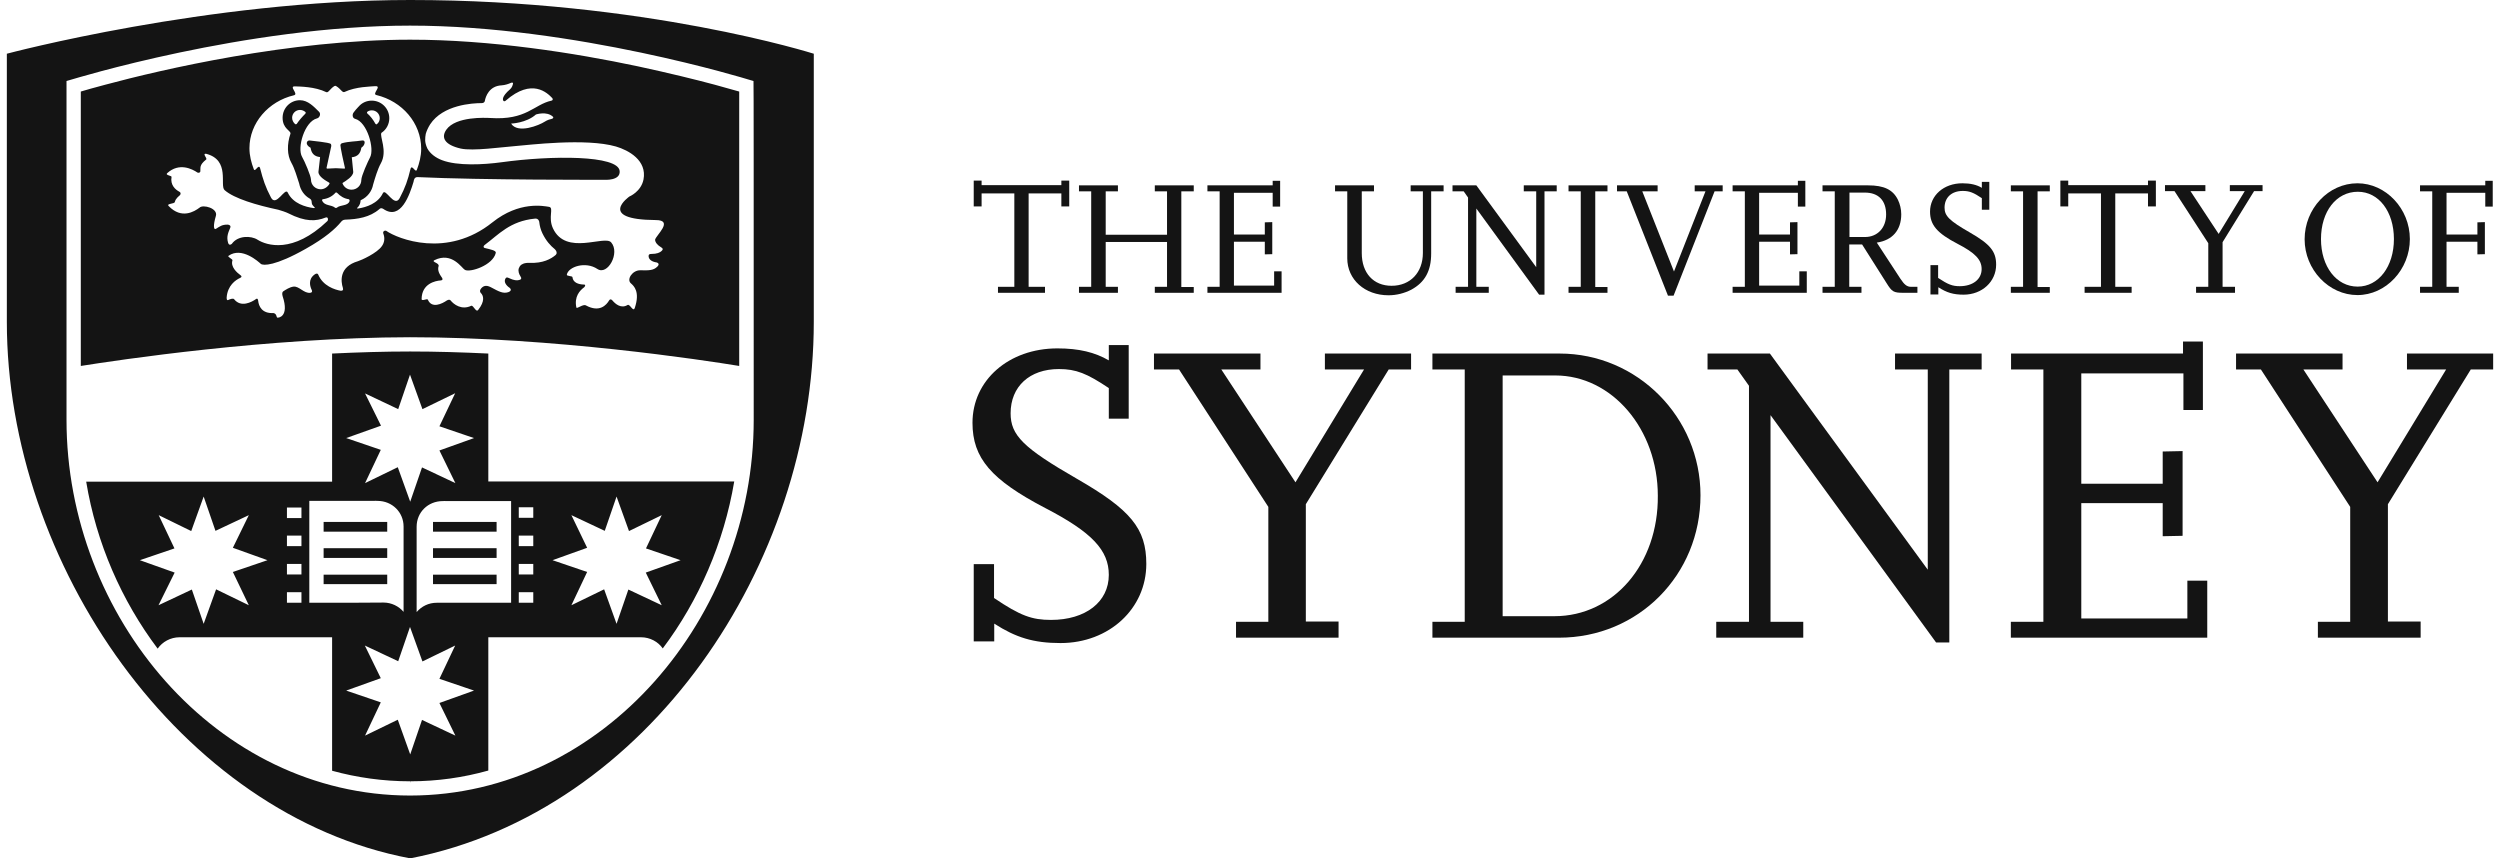 <svg xmlns="http://www.w3.org/2000/svg" width="233" height="80" viewBox="0 0 233 80" fill="none"><path d="M97.394 27.289H93.011V26.731H94.536V18.026H91.485V19.239H90.751V16.832H91.485V17.256H98.919V16.832H99.653V19.239H98.919V18.026H95.868V26.731H97.394V27.289Z" fill="#141414"></path><path d="M111.258 27.289H107.628V26.731H108.767V22.552H103.051V26.731H104.191V27.289H100.561V26.731H101.7V17.833H100.561V17.275H104.191V17.833H103.051V21.878H108.767V17.833H107.628V17.275H111.258V17.833H110.099V26.75H111.258V27.289Z" fill="#141414"></path><path d="M119.464 27.289H112.532V26.73H113.671V17.833H112.532V17.274H118.614V16.851H119.309V19.258H118.614V17.968H115.003V21.858H117.88V20.722L118.575 20.702V23.688L117.88 23.707V22.532H115.003V26.615H118.749V25.286H119.444V27.289H119.464Z" fill="#141414"></path><path d="M134.524 17.833H133.385V23.63C133.385 25.248 132.806 26.307 131.531 27C130.894 27.328 130.161 27.52 129.407 27.52C127.206 27.52 125.565 26.057 125.565 24.073V17.833H124.426V17.275H128.056V17.833H126.917V23.592C126.917 25.441 127.998 26.635 129.697 26.635C131.435 26.635 132.613 25.402 132.613 23.573V17.833H131.473V17.275H134.544V17.833H134.524Z" fill="#141414"></path><path d="M143.928 27.463H143.445L137.595 19.432V26.731H138.753V27.289H135.664V26.731H136.822V18.411L136.417 17.833H135.374V17.275H137.595L143.175 24.901V17.833H142.016V17.275H145.086V17.833H143.947V27.463H143.928Z" fill="#141414"></path><path d="M149.817 27.289H146.187V26.731H147.326V17.833H146.187V17.275H149.817V17.833H148.678V26.75H149.817V27.289Z" fill="#141414"></path><path d="M155.976 27.559H155.455L151.613 17.833H150.705V17.275H154.49V17.833H153.061L156.015 25.306L158.95 17.833H157.946V17.275H160.553V17.833H159.799L155.976 27.559Z" fill="#141414"></path><path d="M168.411 27.289H161.479V26.73H162.619V17.833H161.479V17.274H167.562V16.851H168.257V19.258H167.562V17.968H163.951V21.858H166.828V20.722L167.523 20.702V23.688L166.828 23.707V22.532H163.951V26.615H167.697V25.286H168.392V27.289H168.411Z" fill="#141414"></path><path d="M178.683 27.289H177.39C176.482 27.289 176.328 27.193 175.826 26.384L173.547 22.783H172.35V26.731H173.489V27.289H169.859V26.731H170.999V17.833H169.859V17.275H174.107C175.594 17.275 176.424 17.679 176.888 18.623C177.081 19.027 177.197 19.49 177.197 19.971C177.197 21.454 176.366 22.398 174.918 22.61L177.119 25.98C177.486 26.538 177.737 26.731 178.104 26.731H178.703V27.289H178.683ZM172.35 22.09H173.818C174.976 22.09 175.787 21.242 175.787 19.99C175.787 18.681 175.073 17.949 173.798 17.949H172.37V22.09H172.35Z" fill="#141414"></path><path d="M180.633 27.443H179.919V24.709H180.633V25.903C181.56 26.519 181.966 26.673 182.642 26.673C183.858 26.673 184.688 26.038 184.688 25.075C184.688 24.208 184.09 23.572 182.448 22.725C180.518 21.724 179.88 20.953 179.88 19.721C179.88 18.219 181.155 17.082 182.893 17.082C183.646 17.082 184.225 17.217 184.708 17.506V16.948H185.403V19.547H184.708V18.469C183.935 17.949 183.549 17.795 182.931 17.795C181.888 17.795 181.232 18.411 181.232 19.355C181.232 20.125 181.676 20.568 183.588 21.666C185.499 22.764 186.04 23.438 186.04 24.67C186.04 26.249 184.727 27.463 183.008 27.463C182.043 27.463 181.425 27.27 180.653 26.769V27.443H180.633Z" fill="#141414"></path><path d="M191.041 27.289H187.411V26.731H188.55V17.833H187.411V17.275H191.041V17.833H189.902V26.75H191.041V27.289Z" fill="#141414"></path><path d="M198.668 27.289H194.285V26.731H195.81V18.026H192.76V19.239H192.026V16.832H192.76V17.256H200.193V16.832H200.927V19.239H200.193V18.026H197.143V26.731H198.668V27.289Z" fill="#141414"></path><path d="M208.303 27.289H204.673V26.731H205.812V22.667L202.665 17.814H201.777V17.256H205.542V17.814H204.152L206.778 21.801L209.211 17.814H207.821V17.256H210.871V17.814H210.08L207.145 22.571V26.731H208.303V27.289Z" fill="#141414"></path><path d="M214.791 22.301C214.791 19.451 217.011 17.082 219.714 17.082C222.36 17.082 224.599 19.451 224.599 22.282C224.599 25.113 222.379 27.501 219.714 27.501C217.05 27.501 214.791 25.132 214.791 22.301ZM216.316 22.282C216.316 24.843 217.745 26.712 219.734 26.712C221.684 26.712 223.113 24.843 223.113 22.282C223.113 19.721 221.703 17.872 219.753 17.872C217.745 17.872 216.316 19.701 216.316 22.282Z" fill="#141414"></path><path d="M229.176 27.289H225.546V26.73H226.685V17.833H225.546V17.274H231.628V16.851H232.323V19.258H231.628V17.968H228.017V21.858H230.894V20.722L231.59 20.702V23.688L230.894 23.707V22.532H228.017V26.73H229.157V27.289H229.176Z" fill="#141414"></path><path d="M92.644 59.779H90.752V52.576H92.644V55.734C95.096 57.391 96.177 57.776 97.954 57.776C101.178 57.776 103.341 56.1 103.341 53.577C103.341 51.286 101.777 49.61 97.432 47.357C92.374 44.718 90.636 42.696 90.636 39.403C90.636 35.436 94.015 32.47 98.552 32.47C100.56 32.47 102.047 32.836 103.341 33.587V32.162H105.195V39.018H103.341V36.168C101.294 34.8 100.29 34.396 98.688 34.396C95.946 34.396 94.189 36.033 94.189 38.517C94.189 40.559 95.347 41.733 100.367 44.622C105.388 47.511 106.836 49.264 106.836 52.557C106.836 56.717 103.379 59.933 98.842 59.933C96.312 59.933 94.671 59.413 92.663 58.122V59.779H92.644Z" fill="#141414"></path><path d="M124.754 59.432H115.197V57.949H118.209V47.241L109.887 34.434H107.55V32.951H117.475V34.434H113.826L120.738 44.95L127.129 34.434H123.48V32.951H131.512V34.434H129.427L121.704 46.991V57.93H124.754V59.432Z" fill="#141414"></path><path d="M133.501 59.432V57.949H136.513V34.434H133.501V32.951H145.357C152.597 32.951 158.486 38.883 158.486 46.163C158.486 53.577 152.694 59.432 145.299 59.432H133.501ZM140.047 57.429H144.874C150.377 57.429 154.567 52.576 154.509 46.201C154.509 40 150.242 34.993 144.951 34.993H140.047V57.429Z" fill="#141414"></path><path d="M181.676 59.875H180.441L165.013 38.691V57.949H168.064V59.432H159.954V57.949H163.005V35.956L161.924 34.434H159.143V32.951H164.955L179.668 53.096V34.434H176.617V32.951H184.689V34.434H181.676V59.875Z" fill="#141414"></path><path d="M205.697 59.432H187.411V57.949H190.443V34.434H187.43V32.952H203.457V31.834H205.31V38.209H203.495V34.8H193.976V45.084H201.564V42.08L203.418 42.041V49.938L201.564 49.976V46.895H193.976V57.641H203.862V54.117H205.716V59.432H205.697Z" fill="#141414"></path><path d="M225.585 59.432H216.027V57.949H219.039V47.241L210.717 34.434H208.4V32.951H218.325V34.434H214.675L221.588 44.95L227.979 34.434H224.33V32.951H232.362V34.434H230.277L222.553 46.991V57.93H225.604V59.432H225.585Z" fill="#141414"></path><path d="M40.356 51.998H46.283V51.093H40.356V51.998ZM40.356 54.444H46.283V53.558H40.356V54.444ZM40.356 49.552H46.283V48.647H40.356V49.552ZM36.089 51.093H30.161V51.998H36.089V51.093ZM36.089 53.558H30.161V54.444H36.089V53.558ZM36.089 48.647H30.161V49.552H36.089V48.647ZM45.511 32.951C43.098 32.836 40.645 32.759 38.232 32.759C35.818 32.759 33.366 32.836 30.952 32.951V44.892H8.033C8.979 50.631 11.335 55.985 14.694 60.453C15.139 59.817 15.892 59.393 16.741 59.393H30.952V71.834C33.27 72.47 35.702 72.817 38.212 72.817V72.913H38.232V72.817C40.742 72.817 43.175 72.47 45.511 71.815V59.393H59.742C60.572 59.393 61.325 59.798 61.769 60.433C65.129 55.965 67.465 50.592 68.431 44.872H45.511V32.951ZM34.023 36.668L37.112 38.132L38.212 34.916L39.371 38.132L42.422 36.649L40.954 39.73L44.179 40.828L40.954 41.984L42.441 45.026L39.332 43.563L38.232 46.76L37.073 43.544L34.023 45.026L35.49 41.926L32.265 40.828L35.509 39.673L34.023 36.668ZM23.19 56.408L20.14 54.925L18.981 58.142L17.88 54.945L14.772 56.408L16.278 53.365L13.034 52.21L16.259 51.112L14.791 48.012L17.823 49.495L18.981 46.278L20.082 49.475L23.19 48.012L21.703 51.054L24.928 52.21L21.703 53.308L23.19 56.408ZM28.095 56.177H26.743V55.195H28.095V56.177ZM28.095 53.539H26.743V52.557H28.095V53.539ZM28.095 50.9H26.743V49.918H28.095V50.9ZM28.095 48.281H26.743V47.299H28.095V48.281ZM28.828 56.177V46.683H34.814C34.93 46.663 35.065 46.683 35.181 46.683C36.552 46.683 37.614 47.742 37.614 49.071V57.025C37.17 56.505 36.494 56.158 35.741 56.158C35.644 56.177 30.701 56.177 28.828 56.177ZM42.441 68.56L39.332 67.097L38.232 70.313L37.073 67.078L34.023 68.56L35.49 65.46L32.265 64.362L35.49 63.207L34.003 60.164L37.112 61.627L38.212 58.43L39.371 61.647L42.422 60.164L40.954 63.264L44.179 64.362L40.954 65.518L42.441 68.56ZM53.254 48.012L56.363 49.475L57.463 46.278L58.622 49.495L61.673 48.012L60.205 51.112L63.43 52.21L60.186 53.365L61.673 56.408L58.564 54.945L57.463 58.142L56.305 54.925L53.254 56.408L54.721 53.308L51.497 52.21L54.721 51.054L53.254 48.012ZM48.35 47.28H49.701V48.262H48.35V47.28ZM48.35 49.918H49.701V50.9H48.35V49.918ZM48.35 52.557H49.701V53.539H48.35V52.557ZM48.35 55.195H49.701V56.177H48.35V55.195ZM47.635 46.683V56.177C45.762 56.177 40.8 56.177 40.703 56.177C39.95 56.177 39.294 56.505 38.83 57.044V49.09C38.83 47.742 39.892 46.702 41.263 46.702C41.379 46.702 41.514 46.683 41.63 46.702H47.635V46.683ZM59.452 6.182C53.544 4.93 45.743 3.698 38.232 3.698C26.956 3.698 15.042 6.49 9.809 7.896C8.767 8.166 7.994 8.397 7.531 8.532V34.107C10.929 33.568 24.928 31.449 38.212 31.43C51.497 31.43 65.496 33.548 68.894 34.107V8.532C68.431 8.397 67.658 8.185 66.616 7.896C64.897 7.434 62.406 6.818 59.452 6.182ZM27.4 8.878C27.863 8.763 26.859 8.012 27.515 8.05C27.94 8.069 29.35 8.069 30.412 8.589C30.605 8.666 30.74 8.3 31.145 8.031C31.184 8.012 31.281 7.973 31.339 8.031C31.763 8.281 31.898 8.666 32.111 8.57C33.173 8.069 34.563 8.069 34.969 8.031C35.644 7.992 34.621 8.763 35.084 8.859C37.479 9.437 39.255 11.459 39.255 13.866C39.255 14.559 39.081 15.214 38.85 15.831C38.715 16.158 38.386 15.233 38.251 15.773C38.019 16.755 37.768 17.487 37.247 18.469C36.745 19.393 35.934 17.468 35.683 18.007C35.22 18.97 34.138 19.316 33.385 19.432C33.289 19.432 33.212 19.432 33.327 19.336C33.366 19.297 33.559 19.124 33.598 18.777C33.598 18.739 33.578 18.681 33.656 18.642C34.235 18.373 34.66 17.833 34.776 17.198C34.949 16.601 35.2 15.754 35.49 15.233C36.147 14.078 35.355 12.691 35.548 12.383C35.992 12.094 36.282 11.594 36.282 11.016C36.282 10.111 35.548 9.379 34.64 9.379C34.158 9.379 33.714 9.591 33.424 9.937L33.385 9.976C33.231 10.13 33.096 10.303 32.961 10.477C32.806 10.669 32.845 11.016 33.096 11.074C34.216 11.363 34.93 13.866 34.486 14.675C34.293 15.041 33.675 16.389 33.675 16.774C33.675 17.275 33.27 17.679 32.767 17.679C32.381 17.679 32.053 17.448 31.918 17.082L31.937 17.044C32.246 16.851 32.922 16.447 32.922 16.023L32.787 14.656C33.347 14.598 33.598 14.29 33.675 13.77C33.733 13.731 33.772 13.693 33.81 13.654C34.003 13.481 34.119 13.019 33.714 13.096C33.154 13.192 32.516 13.173 31.879 13.346C31.802 13.365 31.744 13.443 31.725 13.52C31.705 13.635 32.053 15.291 32.15 15.657C32.15 15.696 32.13 15.715 32.111 15.715C31.86 15.696 31.416 15.677 31.3 15.677C31.184 15.677 30.759 15.696 30.489 15.715C30.47 15.715 30.431 15.677 30.431 15.657C30.508 15.272 30.875 13.616 30.875 13.616C30.875 13.539 30.875 13.481 30.837 13.423C30.721 13.269 29.099 13.134 28.886 13.096C28.79 13.077 28.693 13.115 28.635 13.192C28.481 13.423 28.751 13.674 28.944 13.77C29.021 14.271 29.273 14.579 29.813 14.636L29.832 14.656C29.813 14.752 29.678 16.023 29.678 16.023C29.678 16.466 30.354 16.832 30.682 17.025C30.701 17.044 30.721 17.082 30.721 17.102C30.566 17.41 30.238 17.641 29.89 17.641C29.388 17.641 28.983 17.236 28.983 16.736C28.983 16.408 28.384 15.002 28.153 14.617C27.67 13.789 28.384 11.324 29.543 11.035C29.794 10.977 29.929 10.611 29.736 10.419C29.253 9.937 28.693 9.34 27.96 9.34C27.052 9.34 26.338 10.072 26.338 10.977C26.338 12.017 27.129 12.171 27.071 12.46C26.743 13.423 26.743 14.463 27.168 15.195C27.457 15.696 27.689 16.524 27.882 17.102C27.998 17.699 28.346 18.219 28.867 18.508C29.118 18.662 29.002 18.854 29.099 19.066C29.157 19.162 29.234 19.239 29.292 19.297C29.408 19.374 29.311 19.393 29.234 19.393C28.481 19.297 27.303 18.97 26.82 17.949C26.569 17.41 25.739 19.336 25.256 18.411C24.735 17.429 24.503 16.697 24.252 15.715C24.117 15.176 23.789 16.1 23.654 15.773C23.422 15.156 23.248 14.521 23.248 13.808C23.248 11.459 25.025 9.437 27.4 8.878ZM34.216 10.554C34.196 10.534 34.196 10.438 34.235 10.419C34.351 10.323 34.505 10.284 34.66 10.284C35.065 10.284 35.393 10.611 35.393 11.016C35.393 11.247 35.297 11.44 35.123 11.574C35.084 11.613 35.007 11.574 34.988 11.536C34.776 11.151 34.525 10.823 34.216 10.554ZM32.574 18.758C32.401 19.22 31.744 19.066 31.396 19.355C31.358 19.393 31.261 19.393 31.223 19.355C30.875 19.066 30.238 19.201 30.026 18.7C30.006 18.662 30.006 18.584 30.103 18.565C30.566 18.508 30.972 18.296 31.261 17.968C31.281 17.93 31.358 17.91 31.435 17.988C31.705 18.276 32.072 18.508 32.497 18.565C32.536 18.584 32.613 18.623 32.574 18.758ZM27.651 11.555C27.631 11.574 27.554 11.613 27.496 11.555C27.342 11.42 27.226 11.209 27.226 10.977C27.226 10.573 27.554 10.245 27.96 10.245C28.153 10.245 28.326 10.323 28.462 10.438C28.52 10.477 28.481 10.573 28.462 10.592C28.153 10.9 27.882 11.209 27.651 11.555ZM21.201 20.934C20.7 20.934 20.506 21.088 20.14 21.319C19.908 21.473 19.85 21.03 20.12 20.125C20.333 19.413 18.923 19.027 18.595 19.355C18.112 19.721 16.915 20.453 15.718 19.201C15.486 18.95 16.259 19.027 16.297 18.816C16.374 18.488 16.664 18.296 16.78 18.18C16.857 18.084 16.857 17.93 16.722 17.872C16.355 17.679 15.853 17.256 15.988 16.485C16.007 16.37 15.37 16.331 15.583 16.139C16.703 15.118 17.919 15.754 18.402 16.081C18.479 16.119 18.653 16.119 18.672 15.965C18.711 15.638 18.537 15.407 19.213 14.868C19.348 14.752 18.826 14.309 19.193 14.328C21.491 14.906 20.448 17.294 20.931 17.718C21.819 18.508 23.943 19.124 25.932 19.547C26.106 19.586 26.724 19.798 26.859 19.875C28.481 20.703 29.466 20.626 30.334 20.279C30.605 20.164 30.605 20.53 30.508 20.607C27.303 23.669 24.851 22.879 24.001 22.34C23.403 21.955 22.167 21.936 21.607 22.725C21.51 22.821 21.337 22.879 21.259 22.629C21.086 22.051 21.279 21.666 21.453 21.242C21.568 20.992 21.298 20.934 21.201 20.934ZM51.786 23.765C51.362 24.131 50.589 24.555 49.373 24.497C48.852 24.478 48.601 24.632 48.485 24.767C48.407 24.863 48.369 24.998 48.35 25.017C48.272 25.267 48.369 25.537 48.504 25.749C48.639 25.941 48.581 26.057 48.388 26.095C48.195 26.153 47.925 26.153 47.403 25.903C47.172 25.787 47.114 25.941 47.075 26.038C46.979 26.288 47.152 26.596 47.5 26.827C47.674 26.981 47.635 27.135 47.365 27.232C46.901 27.386 46.496 27.174 45.82 26.808C45.434 26.596 45.125 26.558 44.855 26.866C44.7 27.039 44.719 27.193 44.797 27.289C45.067 27.54 45.222 28.06 44.565 28.888C44.353 29.157 44.121 28.406 43.909 28.503C43.02 28.926 42.287 28.368 41.997 28.002C41.939 27.925 41.804 27.906 41.649 28.002C41.205 28.31 40.24 28.791 39.873 27.925C39.815 27.79 39.294 28.117 39.294 27.867C39.313 26.442 40.549 26.172 41.09 26.134C41.244 26.115 41.283 26.038 41.205 25.903C40.993 25.595 40.742 25.229 40.877 24.805C40.974 24.497 40.163 24.42 40.491 24.247C42.132 23.438 43.04 24.998 43.329 25.152C43.812 25.421 45.936 24.728 46.206 23.573C46.264 23.341 45.704 23.245 45.164 23.11C45.067 23.091 45.009 22.956 45.183 22.821C46.477 21.858 47.519 20.607 49.856 20.375C50.145 20.337 50.261 20.587 50.261 20.703C50.3 21.069 50.396 21.416 50.551 21.743C50.898 22.456 51.304 22.898 51.709 23.226C51.941 23.457 51.902 23.669 51.786 23.765ZM61.595 23.033C61.808 23.149 61.808 23.264 61.653 23.399C61.499 23.534 61.248 23.669 60.688 23.669C60.437 23.669 60.437 23.823 60.456 23.938C60.495 24.208 60.784 24.401 61.19 24.458C61.402 24.516 61.46 24.67 61.248 24.863C60.9 25.209 60.456 25.209 59.684 25.19C58.95 25.171 58.371 26.038 58.796 26.404C59.085 26.654 59.664 27.193 59.163 28.695C59.008 29.138 58.718 28.291 58.487 28.426C57.888 28.791 57.347 28.329 57.077 28.002C56.961 27.867 56.845 27.867 56.768 28.002C56.517 28.426 55.88 29.157 54.606 28.464C54.335 28.31 53.756 28.83 53.717 28.657C53.505 27.655 54.026 27.078 54.451 26.769C54.49 26.731 54.663 26.5 54.374 26.519C53.949 26.5 53.408 26.365 53.35 25.826C53.35 25.71 52.791 25.749 52.829 25.595C52.964 24.863 54.567 24.323 55.687 25.075C56.633 25.691 57.811 23.573 56.961 22.59C56.343 21.878 52.752 23.881 51.535 21.281C51.053 20.241 51.651 19.355 51.169 19.278C50.667 19.201 48.407 18.719 45.897 20.722C41.669 24.112 37.073 22.263 35.992 21.512C35.818 21.454 35.664 21.589 35.722 21.762C35.895 22.205 35.818 22.61 35.606 22.918C35.162 23.592 33.636 24.266 33.366 24.343C31.59 24.863 31.763 26.23 31.956 26.827C32.014 27.02 31.937 27.116 31.744 27.097C31.203 27 30.103 26.654 29.659 25.595C29.62 25.479 29.485 25.46 29.331 25.575C28.674 26.038 28.906 26.731 29.06 27.039C29.118 27.155 29.079 27.27 28.925 27.289C28.326 27.366 27.882 26.654 27.361 26.712C27.013 26.75 26.627 27 26.395 27.155C26.299 27.212 26.28 27.386 26.338 27.598C26.994 29.562 25.913 29.639 25.836 29.6C25.758 29.562 25.797 29.235 25.488 29.177C24.407 29.235 24.117 28.541 24.059 28.021C24.04 27.848 23.963 27.79 23.866 27.867C23.461 28.156 22.457 28.695 21.819 27.886C21.723 27.771 21.433 27.886 21.259 27.963C21.124 28.021 21.124 27.809 21.124 27.732C21.201 26.615 21.954 26.095 22.379 25.903C22.534 25.826 22.553 25.749 22.418 25.652C22.07 25.402 21.472 24.863 21.665 24.266C21.703 24.15 21.163 23.938 21.298 23.842C22.534 22.956 24.117 24.42 24.31 24.593C24.523 24.767 25.642 24.805 28.5 23.187C30.315 22.167 31.261 21.319 31.783 20.684C31.841 20.607 31.976 20.472 32.169 20.472C33.327 20.433 34.467 20.26 35.355 19.49C35.509 19.336 35.644 19.432 35.722 19.47C37.363 20.607 38.193 18.103 38.541 16.948C38.579 16.716 38.637 16.524 38.888 16.505C44.913 16.794 56.324 16.755 56.324 16.755C56.324 16.755 57.83 16.87 57.753 15.946C57.637 14.444 51.4 14.482 46.766 15.118C45.086 15.349 42.634 15.484 41.186 14.925C40.587 14.694 40.105 14.328 39.834 13.847C39.545 13.231 39.622 12.865 39.68 12.479C39.757 12.21 39.892 11.902 40.085 11.594C41.283 9.764 44.024 9.61 44.893 9.61C45.048 9.61 45.164 9.533 45.183 9.417C45.26 8.994 45.588 8.012 46.747 7.954C47.075 7.935 47.403 7.819 47.616 7.723C47.751 7.665 47.847 7.703 47.809 7.819C47.77 7.973 47.712 8.166 47.539 8.32C46.728 9.013 46.843 9.34 46.94 9.417C46.998 9.456 47.075 9.437 47.133 9.379C49.585 7.241 51.014 8.666 51.458 9.129C51.535 9.206 51.555 9.34 51.4 9.379C49.74 9.745 49.083 11.228 45.685 10.997C45.279 10.977 42.48 10.823 41.592 12.094C41.09 12.826 41.437 13.5 42.943 13.847C44.082 14.097 46.747 13.712 48.002 13.616C49.238 13.52 54.586 12.845 57.405 13.654C58.583 14.001 60.321 14.945 59.973 16.736C59.742 17.872 58.66 18.315 58.66 18.315C58.66 18.315 55.571 20.472 61.113 20.51C62.831 20.51 61.132 21.936 61.055 22.34C61.055 22.61 61.325 22.879 61.595 23.033ZM51.439 11.074C51.265 11.112 51.033 11.17 50.763 11.343C50.261 11.671 48.253 12.499 47.635 11.517C47.635 11.517 49.045 11.478 49.952 10.669C49.952 10.669 50.937 10.342 51.516 10.862C51.593 10.9 51.593 11.035 51.439 11.074ZM38.232 0C19.387 0 0.638 5.007 0.638 5.007V30.005C0.638 52.537 16.818 75.956 38.232 80C60.437 75.667 75.845 52.518 75.845 30.005V5.007C75.826 5.007 60.109 0 38.232 0ZM70.246 39.133C70.246 57.487 56.266 74.126 38.232 74.145H38.212C20.178 74.126 6.199 57.468 6.199 39.133C6.199 17.583 6.199 7.549 6.199 7.549L6.662 7.415C6.701 7.415 22.901 2.388 38.212 2.388C53.524 2.388 69.763 7.415 69.763 7.415L70.226 7.549C70.246 7.549 70.246 17.583 70.246 39.133Z" fill="#141414"></path></svg>